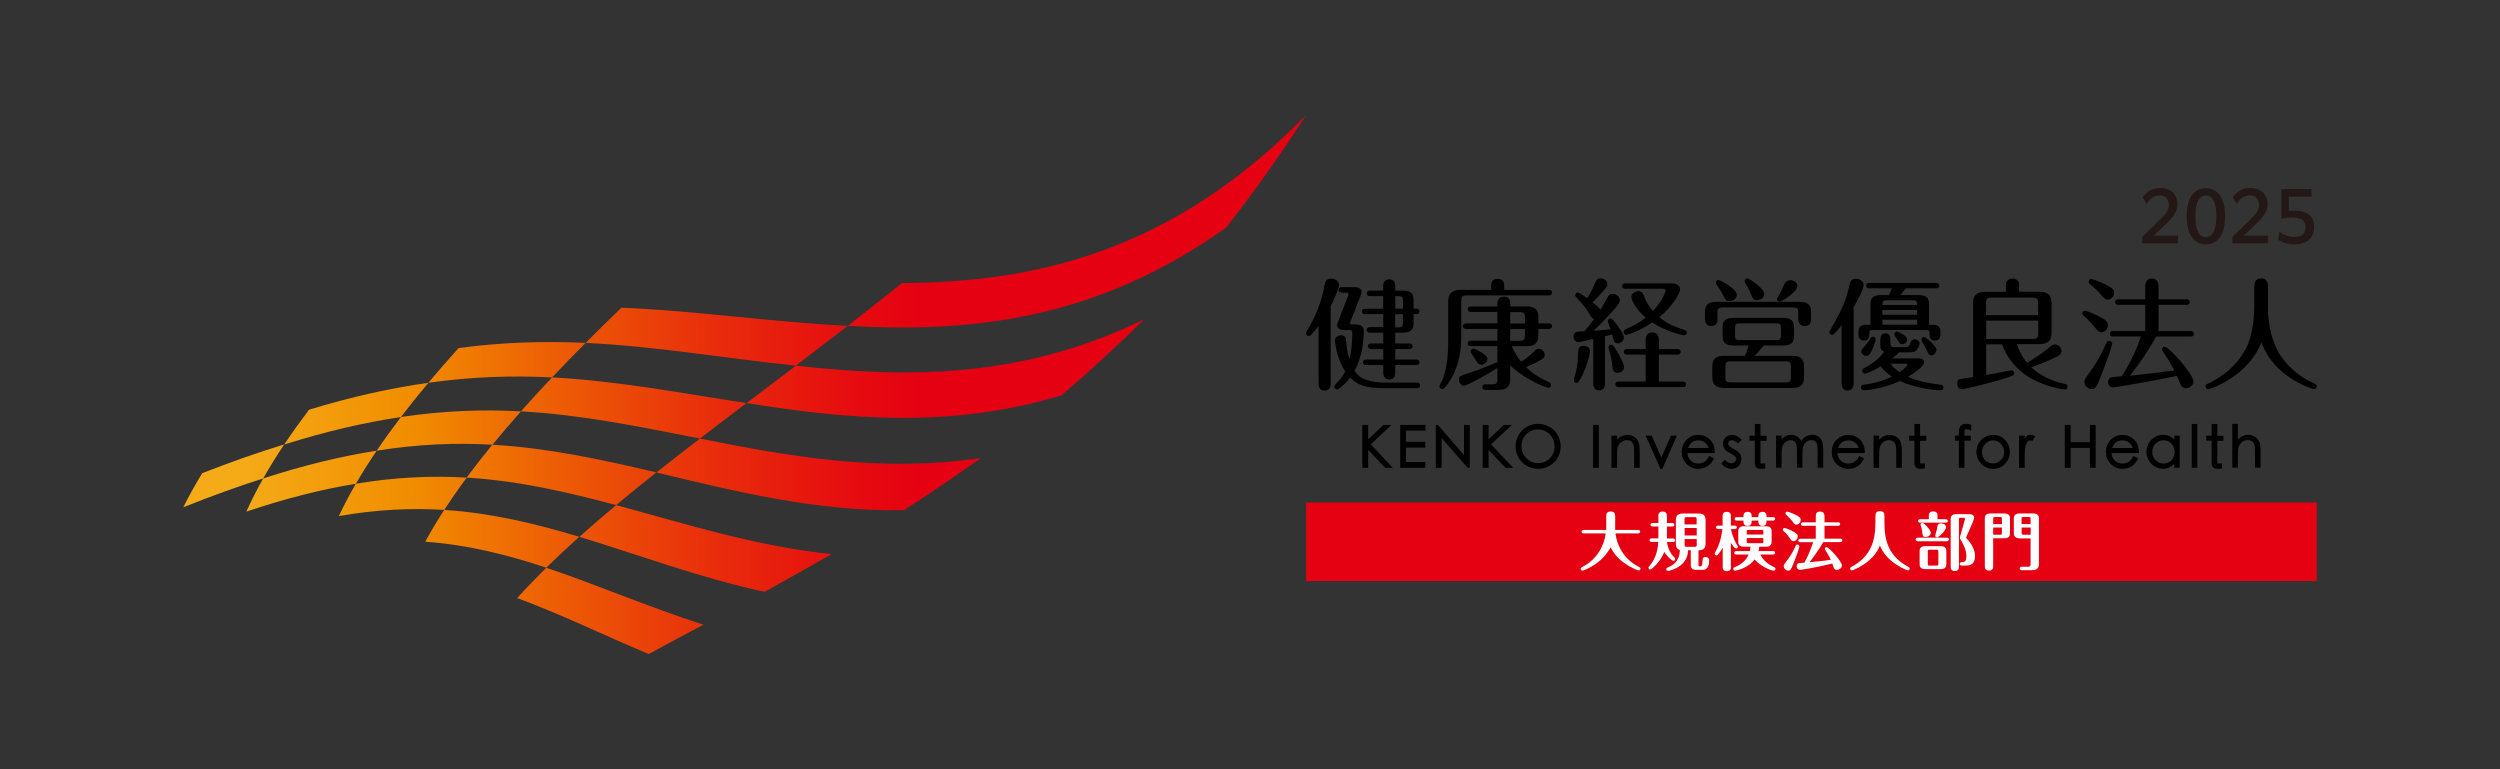 <?xml version="1.0" encoding="UTF-8"?>
<svg id="_レイヤー_1" data-name="レイヤー_1" xmlns="http://www.w3.org/2000/svg" width="260" height="80" xmlns:xlink="http://www.w3.org/1999/xlink" viewBox="0 0 260 80">
  <rect x="0" y="0" width="260" height="80" fill="#333333" stroke="none"/>
  <defs>
    <style>
      .cls-1 {
        fill: #231815;
      }

      .cls-2 {
        fill: #fff;
      }

      .cls-3 {
        fill: #e50012;
      }

      .cls-4 {
        fill: url(#_名称未設定グラデーション_19);
      }
    </style>
    <linearGradient id="_名称未設定グラデーション_19" data-name="名称未設定グラデーション 19" x1="19.06" y1="40" x2="135.84" y2="40" gradientUnits="userSpaceOnUse">
      <stop offset=".05" stop-color="#f5ab18"/>
      <stop offset=".2" stop-color="#f18e00"/>
      <stop offset=".33" stop-color="#ed5e05"/>
      <stop offset=".48" stop-color="#e82b0c"/>
      <stop offset=".6" stop-color="#e60b10"/>
      <stop offset=".66" stop-color="#e50012"/>
    </linearGradient>
  </defs>
  <path class="cls-4" d="M127.56,23.63c-13.59,9.74-26.78,10.98-39.39,10.26,1.83-1.43,3.71-2.91,5.63-4.45,13.77-.08,28.05-3.17,42.03-17.47-2.74,4.25-5.51,8.12-8.28,11.66ZM88.17,33.89c-8.12-.41-15.75-1.57-23.54-1.89-1.28,1.23-2.52,2.45-3.72,3.66,7.31.35,14.4,1.59,21.86,2.37,1.75-1.34,3.55-2.72,5.4-4.14ZM60.91,35.66c-4.22-.19-8.57-.09-13.22.54-1.09,1.21-2.14,2.42-3.14,3.61,4.56-.65,8.79-.76,12.87-.56,1.12-1.19,2.28-2.38,3.49-3.59ZM118.98,33.22c-12.77,6.22-24.76,6.09-36.2,4.81-1.77,1.33-3.48,2.63-5.13,3.89,10.3,1.64,21.06,2.73,32.75-.81,2.81-2.4,5.67-5.02,8.59-7.89ZM44.54,39.81c-3.82.54-7.91,1.43-12.4,2.8-.92,1.22-1.79,2.43-2.58,3.62,4.41-1.39,8.41-2.3,12.14-2.86.9-1.18,1.85-2.36,2.85-3.56ZM29.56,46.22c-2.67.82-5.51,1.81-8.53,2.99-.73,1.2-1.39,2.39-1.97,3.55,2.94-1.18,5.7-2.17,8.31-3,.66-1.16,1.39-2.35,2.19-3.54ZM77.64,41.92c-6.84-1.04-13.39-2.31-20.22-2.67-1.13,1.18-2.21,2.36-3.24,3.53,6.36.35,12.4,1.61,18.62,2.83,1.55-1.2,3.17-2.43,4.84-3.69ZM54.18,42.78c-3.93-.21-8.03-.08-12.48.59-.9,1.18-1.74,2.34-2.52,3.5,4.31-.69,8.27-.83,12.04-.62.94-1.15,1.93-2.31,2.97-3.47ZM102.01,47.63c-10.46,1.56-20.01-.18-29.21-2.02-1.57,1.2-3.08,2.37-4.53,3.53,8.15,1.94,16.53,4.06,25.72,3.93,2.57-1.66,5.25-3.46,8.01-5.43ZM39.17,46.87c-3.61.57-7.51,1.49-11.8,2.89-.66,1.17-1.24,2.32-1.75,3.45,4.15-1.4,7.91-2.33,11.39-2.9.66-1.13,1.38-2.28,2.17-3.44ZM68.27,49.13c-5.65-1.32-11.18-2.54-17.07-2.88-.94,1.15-1.83,2.29-2.67,3.42,5.4.33,10.46,1.5,15.55,2.86,1.33-1.12,2.73-2.25,4.19-3.4ZM48.54,49.67c-3.59-.21-7.38-.06-11.53.64-.66,1.13-1.25,2.26-1.77,3.36,3.96-.69,7.57-.85,10.97-.64.72-1.11,1.5-2.24,2.34-3.37ZM86.47,57.63c-7.95-.84-15.23-3.16-22.38-5.1-1.34,1.11-2.62,2.21-3.83,3.3,6.23,1.89,12.48,4.26,19.25,5.72,2.21-1.22,4.53-2.52,6.96-3.91ZM73.16,64.97c-5.68-1.82-10.99-4.13-16.34-5.92-1.08,1.06-2.1,2.11-3.03,3.15,4.54,1.67,8.99,3.86,13.68,5.82,1.78-.98,3.68-1.99,5.7-3.06ZM60.26,55.83c-4.56-1.37-9.13-2.48-14.06-2.8-.72,1.11-1.38,2.22-1.98,3.31,4.44.31,8.55,1.36,12.59,2.7,1.08-1.06,2.23-2.14,3.44-3.22Z"/>
  <g>
    <g>
      <g>
        <path d="M138.4,39.78c0,.25,0,.84-.64.84s-.63-.58-.63-.84v-5.88c-.41.53-.69.86-.77.93-.08.08-.14.11-.24.11-.15,0-.29-.12-.29-.28,0-.09.03-.11.14-.31.83-1.43,1.48-2.95,1.76-4.58.06-.36.14-.8.73-.8.36,0,.8.25.8.67,0,.45-.74,1.96-.87,2.21v7.93ZM147.34,39.79c.13,0,.35.04.35.29,0,.27-.24.29-.35.29h-3.27c-2.03,0-2.87-.31-3.65-1.09-.5.63-1.17,1.22-1.36,1.22-.18,0-.29-.14-.29-.28,0-.13.02-.16.2-.33.54-.53.82-1.04.93-1.26-.97-1.51-1.06-3.14-1.06-3.18,0-.38.29-.58.65-.58.41,0,.49.33.51.58.04.54.1,1.13.35,1.92.2-.89.29-1.84.29-2.75,0-.28-.15-.3-.3-.3h-.54c-.74,0-.74-.43-.74-.5,0-.1.1-.38.2-.63l.93-2.39s.06-.16.06-.2c0-.16-.16-.16-.22-.16h-.47c-.11,0-.35-.04-.35-.29,0-.26.25-.29.35-.29h1.31c.41,0,.74.18.74.5,0,.13-.09.33-.16.53l-.97,2.46c-.04.11-.09.19-.09.24,0,.15.19.15.24.15h.35c.74,0,.85.38.85.77,0,1.28-.31,2.93-.96,4.05.3.45.69.77,1.14.92.73.25,1.48.31,1.86.31h3.43ZM141.99,32.68c-.13,0-.35-.02-.35-.28,0-.27.24-.29.35-.29h1.86v-1.31h-1.36c-.11,0-.35-.04-.35-.29,0-.26.24-.29.35-.29h1.36v-.41c0-.16,0-.76.63-.76.53,0,.63.39.63.76v.41h.76c.93,0,1.14.4,1.14.99v.89h.26c.11,0,.35.02.35.28s-.24.29-.35.29h-.26v.94c0,.68-.3.99-1.14.99h-.76v1.12h1.45c.11,0,.35.04.35.29,0,.26-.24.29-.35.29h-1.45v1.09h2.16c.11,0,.35.02.35.28,0,.27-.25.29-.35.29h-2.16v.73c0,.31-.07.77-.61.77-.62,0-.64-.53-.64-.77v-.73h-1.76c-.13,0-.35-.02-.35-.28,0-.27.24-.29.35-.29h1.76v-1.09h-1.25c-.11,0-.35-.04-.35-.29,0-.26.25-.29.35-.29h1.25v-1.12h-1.38c-.11,0-.35-.04-.35-.29,0-.27.25-.29.35-.29h1.38v-1.36h-1.86ZM145.91,32.11v-.78c0-.41-.06-.53-.51-.53h-.29v1.31h.8ZM145.1,32.68v1.36h.29c.45,0,.51-.11.51-.53v-.83h-.8Z"/>
        <path d="M155.08,30.14v-.34c0-.29,0-.8.68-.8s.68.53.68.8v.34h4.61c.1,0,.35.01.35.29s-.24.29-.35.29h-8.45c-.5,0-.63.11-.63.63v3.77c0,.83-.05,2.85-1.37,4.76-.16.23-.4.58-.61.58-.15,0-.29-.13-.29-.28,0-.06.02-.12.06-.19.19-.34.29-.54.41-.93.28-.89.44-1.92.44-3.67v-4.02c0-.83.39-1.23,1.35-1.23h3.12ZM157.06,39.38c0,.74-.27,1.17-1.22,1.17h-1.29c-.1,0-.39,0-.39-.29s.28-.29.39-.29h.64c.45,0,.54-.13.54-.54v-1.16c-1.16.75-3.17,1.84-3.47,1.84s-.53-.31-.53-.62c0-.33.06-.38.88-.64.62-.2,1.58-.54,2.58-.97.09-.04.38-.18.44-.18.04,0,.06.01.1.02v-1.72h-2.74c-.11,0-.35-.03-.35-.28s.25-.29.35-.29h2.74v-1.22h-3.24c-.13,0-.35-.04-.35-.29,0-.26.24-.29.35-.29h3.24v-1.19h-2.74c-.11,0-.35-.02-.35-.28,0-.26.24-.29.35-.29h2.74v-.22c0-.18,0-.8.67-.8s.67.57.67.8v.22h1.68c.89,0,1.24.34,1.24,1.12v.64h1.08c.13,0,.35.04.35.29s-.24.29-.35.29h-1.08v.67c0,.87-.45,1.12-1.24,1.12h-1.52c.21.57.68,1.26.98,1.62.5-.33.89-.64,1.23-.97.34-.34.4-.38.58-.38.31,0,.63.28.63.64,0,.19-.09.31-.23.41-.38.28-1.45.74-1.71.86.7.69,1.18.99,2.36,1.56.09.04.24.11.24.3,0,.18-.14.29-.28.29-.16,0-2.26-.72-3.97-2.33v1.36ZM153.99,36.61c.55.35.7.47.7.73,0,.35-.38.59-.63.59-.31,0-.41-.18-.78-.79-.04-.08-.24-.35-.3-.45-.02-.05-.04-.1-.04-.14,0-.14.12-.29.29-.29.18,0,.55.23.75.35ZM157.06,33.65h1.53v-.64c0-.41-.09-.55-.54-.55h-.99v1.19ZM157.06,35.44h.99c.45,0,.54-.14.54-.54v-.68h-1.53v1.22Z"/>
        <path d="M165.71,35.25c-.21.05-1.43.33-1.57.33-.25,0-.49-.25-.49-.57,0-.53.37-.54,1.12-.55.29-.34.74-.89,1.03-1.28-.15-.04-.23-.09-.38-.33-.51-.82-.62-.99-1.13-1.55-.41-.44-.47-.49-.47-.59,0-.16.14-.29.28-.29s.78.47.97.6c.44-.69.61-1.11.67-1.25.29-.68.35-.82.73-.82s.7.29.7.6c0,.25-.09.34-.83,1.16-.23.25-.58.59-.7.73.31.26.69.58.8.78.21-.34.43-.68.67-1.16.11-.24.24-.5.6-.5.4,0,.75.33.75.67,0,.31-.33.67-.93,1.33-.85.94-1.36,1.42-1.8,1.84.48-.03,1.42-.11,1.78-.16-.05-.14-.3-.76-.3-.84,0-.15.11-.28.28-.28s.5.44.65.63c.05.08.74.97.74,1.33s-.31.63-.63.63c-.36,0-.41-.2-.59-.93-.1.03-.63.17-.74.19v4.84c0,.23,0,.79-.62.79s-.6-.58-.6-.78v-4.58ZM163.67,39.55c0-.13.19-.68.21-.79.19-.79.21-1.38.24-2.07.01-.28.02-.73.57-.73.2,0,.67.13.67.57,0,.26-.26,1.35-.8,2.5-.14.3-.38.8-.6.8-.18,0-.28-.15-.28-.28ZM167.67,37.96c-.06-.54-.15-.98-.28-1.41-.01-.04-.11-.36-.11-.44,0-.14.11-.26.28-.26.18,0,.3.21.57.63.25.39.78,1.37.78,1.7,0,.39-.4.6-.67.6-.48,0-.5-.33-.57-.82ZM171.15,36.88h-1.92c-.11,0-.35-.02-.35-.29s.25-.29.35-.29h1.92v-.88c0-.21,0-.85.68-.85s.69.63.69.85v.88h1.92c.13,0,.35.04.35.29,0,.26-.23.29-.35.29h-1.92v2.8h2.48c.13,0,.35.04.35.29s-.23.29-.35.29h-6.65c-.11,0-.35-.02-.35-.29,0-.28.25-.29.35-.29h2.8v-2.8ZM169.05,30.04c-.11,0-.35-.02-.35-.28,0-.28.24-.29.35-.29h4.81c.5,0,.87.23.87.63,0,.45-.86,1.82-2.16,2.89.87.74,1.74,1.03,2.62,1.33.19.06.25.11.25.26,0,.16-.14.29-.28.29-.06,0-.12,0-.26-.04-1.55-.38-2.51-.94-3.07-1.29-1.25.86-2.5,1.28-2.7,1.28-.15,0-.28-.14-.28-.29,0-.18.14-.25.23-.29.88-.4,1.33-.62,2.07-1.21-.92-.77-1.49-1.81-1.49-2.15s.38-.6.73-.6c.39,0,.49.25.63.6.3.78.69,1.24.89,1.46.98-1.03,1.31-2.02,1.31-2.11,0-.13-.1-.2-.25-.2h-3.91Z"/>
        <path d="M178.63,33.11c0,.24,0,.79-.66.79s-.65-.59-.65-.79v-.66c0-.8.38-1.06,1.22-1.06h8.58c.91,0,1.23.31,1.23,1.06v.66c0,.25,0,.79-.66.79s-.67-.58-.67-.79v-.55c0-.47-.1-.59-.59-.59h-7.23c-.48,0-.59.13-.59.59v.55ZM183.42,35.93c-.4.51-.68.82-.94,1.07h3.9c.78,0,1.24.25,1.24,1.12v1.11c0,.78-.36,1.12-1.24,1.12h-7.06c-.78,0-1.24-.27-1.24-1.12v-1.11c0-.79.36-1.12,1.24-1.12h2.15c.19-.4.34-.9.39-1.07h-1.57c-.79,0-1.14-.27-1.14-.99v-.89c0-.67.28-.99,1.14-.99h5.15c.77,0,1.14.25,1.14.99v.89c0,.64-.26.99-1.14.99h-2.01ZM179.87,31.31c-.38,0-.48-.21-.65-.58-.11-.23-.3-.57-.62-1.03-.12-.19-.16-.25-.16-.3,0-.16.15-.28.29-.28s1.9.9,1.9,1.56c0,.39-.41.63-.75.63ZM186.25,38.12c0-.4-.08-.54-.54-.54h-5.73c-.46,0-.54.14-.54.54v1.11c0,.4.08.54.54.54h5.73c.46,0,.54-.14.54-.54v-1.11ZM185.22,34.11c0-.39-.07-.48-.48-.48h-3.81c-.4,0-.48.09-.48.48v.77c0,.4.08.49.48.49h3.81c.4,0,.48-.09.48-.49v-.77ZM182.73,31.22c-.39,0-.44-.15-.7-.78-.18-.44-.35-.72-.53-1.02-.06-.1-.06-.15-.06-.19,0-.16.14-.28.29-.28.18,0,1.75,1.03,1.75,1.62,0,.31-.3.64-.74.64ZM186.93,29.76c0,.57-1.62,1.61-1.84,1.61-.15,0-.3-.11-.3-.26,0-.05.08-.16.21-.39.26-.43.4-.77.53-1.09.16-.41.47-.49.66-.49.39,0,.74.26.74.63Z"/>
        <path d="M192.77,39.78c0,.3,0,.83-.61.83s-.63-.55-.63-.83v-5.97c-.35.45-.79,1.02-.99,1.02-.15,0-.29-.14-.29-.28,0-.1.58-1.07.68-1.26.74-1.36,1.11-2.24,1.43-3.7.05-.23.14-.6.67-.6.37,0,.79.25.79.64,0,.44-.72,1.76-1.04,2.33v7.82ZM199.55,30.69c.64,0,1.07.19,1.07.92v2.16h.31c.33,0,.87.04.87.68v.38c0,.44-.31.59-.55.59-.58,0-.58-.49-.58-.84,0-.21-.06-.26-.39-.26h-5.46c-.16,0-.4,0-.4.2,0,.41,0,.9-.57.9-.31,0-.57-.21-.57-.59v-.38c0-.67.61-.68.87-.68h.38v-2.16c0-.74.44-.92,1.07-.92h.85c.11-.23.25-.57.3-.7h-2.33c-.11,0-.35-.03-.35-.28,0-.26.24-.29.35-.29h6.91c.12,0,.35.04.35.28,0,.26-.25.29-.35.29h-3.14c-.37.49-.41.54-.54.7h1.89ZM195.57,35.25c0-.33.15-.59.51-.59s.52.26.52.59v.38c0,.36.06.48.48.48h1.07c.29,0,.4-.08.49-.31.14-.38.2-.51.48-.51.23,0,.52.16.52.43,0,.18-.15.48-.33.7-.15.19-.36.22-.82.22h-.98c-.4.38-.5.47-.72.63h2.74c.35,0,.59.15.59.44,0,.36-1.16,1.16-1.68,1.48,1.13.49,1.96.62,3.37.82.09.01.31.04.31.29,0,.16-.12.29-.33.29-.51,0-2.58-.21-4.19-.97-1.06.49-2.69.96-3.76.96-.25,0-.31-.19-.31-.29,0-.18.12-.27.33-.29,1.04-.12,1.97-.39,2.9-.84-.3-.19-.75-.49-1.16-1.06-.96.58-1.56.75-1.65.75-.15,0-.28-.13-.28-.29,0-.14.11-.24.16-.26,1.18-.59,1.77-1.23,2.12-1.72-.4-.15-.4-.49-.4-.76v-.57ZM195.07,35.3c0,.11-.16.64-.37,1.08-.2.43-.31.63-.58.63s-.55-.2-.55-.5c0-.13.08-.21.43-.6.24-.26.38-.46.54-.74.05-.08.14-.15.24-.15.2,0,.29.16.29.29ZM199.38,31.71c.01-.4-.09-.48-.48-.48h-2.65c-.38,0-.48.08-.48.48h3.61ZM199.38,32.73v-.5h-3.61v.5h3.61ZM199.38,33.77v-.52h-3.61v.52h3.61ZM196.6,37.82c.16.23.43.52.96.88.3-.2.8-.59.8-.74,0-.14-.13-.14-.19-.14h-1.57ZM197.28,34.48c.06,0,1.06.4,1.06.83,0,.29-.25.49-.51.49-.23,0-.28-.09-.5-.47-.04-.06-.21-.31-.26-.39-.04-.05-.06-.11-.06-.19,0-.16.15-.28.29-.28ZM201.39,36.37c0,.31-.28.58-.54.58-.23,0-.29-.12-.55-.69-.08-.15-.48-.84-.48-.92,0-.15.1-.3.29-.3.17,0,1.28.97,1.28,1.33Z"/>
        <path d="M209.77,35.82c.12.39.39,1.12,1.04,1.91.92-.54,1.67-1.06,2.06-1.39.5-.43.64-.52.82-.52.39,0,.7.33.7.69s-.25.48-.71.7c-.93.44-1.94.82-2.43.99.58.57,1.86,1.41,3.48,1.72.18.04.3.11.3.29,0,.13-.09.29-.3.29-.25,0-1.76-.25-3.21-.99-1.76-.89-2.88-2.4-3.29-3.7h-1.67v3.19c.53-.09,1.43-.25,1.78-.33.08-.01.79-.16.86-.16.14,0,.28.12.28.29,0,.21-.08.25-.79.49-1.51.51-4.37,1.19-4.66,1.19-.24,0-.49-.24-.49-.57,0-.18.06-.43.33-.49.17-.04.93-.15,1.33-.2v-7.68c0-.87.39-1.19,1.32-1.19h2.09v-.67c0-.68.58-.72.69-.72.39,0,.69.27.69.67v.71h2.04c.84,0,1.33.25,1.33,1.19v3.08c0,.87-.41,1.18-1.33,1.18h-2.25ZM206.56,32.78h5.4v-1.24c0-.48-.11-.59-.58-.59h-4.24c-.48,0-.59.11-.59.59v1.24ZM211.97,33.34h-5.4v1.91h4.83c.47,0,.58-.11.58-.59v-1.32Z"/>
        <path d="M218.53,34.54c-.24,0-.29-.04-.82-.68-.25-.31-.67-.72-1.04-1.07-.06-.05-.11-.13-.11-.21,0-.13.09-.26.28-.26.14,0,.72.23,1.12.41,1.06.5,1.26.74,1.26,1.06,0,.48-.35.75-.68.75ZM219.68,35.73c0,.14-.53,1.7-1.01,2.93-.61,1.62-.74,1.8-1.16,1.8-.39,0-.73-.37-.73-.73,0-.28.09-.39.69-1.21.65-.88,1.17-1.89,1.61-2.88.05-.11.15-.19.28-.19.14,0,.31.11.31.28ZM219.2,31.16c-.27,0-.38-.14-.78-.6-.3-.37-.72-.73-1.08-1.02-.05-.05-.13-.12-.13-.23,0-.18.15-.29.28-.29s.79.23,1.41.53c.78.38.97.58.97.88,0,.45-.33.73-.67.73ZM219.78,35c-.13,0-.35-.02-.35-.28,0-.27.24-.29.35-.29h3.32v-2.73h-2.78c-.13,0-.35-.04-.35-.28,0-.27.24-.29.35-.29h2.78v-1.28c0-.21,0-.88.69-.88s.7.65.7.88v1.28h2.88c.1,0,.35.01.35.29s-.24.28-.35.28h-2.88v2.73h3.32c.1,0,.35.01.35.29s-.25.28-.35.28h-3.58c-.78,1.45-1.71,2.78-2.7,4.07,1.85-.19,2.9-.31,4.6-.55-.52-.99-1.03-1.74-1.16-1.92-.11-.16-.12-.2-.12-.26,0-.15.12-.28.29-.28.4,0,2.98,2.83,2.98,3.62,0,.41-.43.7-.78.7-.29,0-.45-.18-.55-.38-.06-.15-.33-.78-.39-.92-2.01.47-6.4,1.21-6.65,1.21-.29,0-.51-.26-.51-.57,0-.28.18-.45.34-.48.16-.02.7-.09,1.07-.11.15-.2,1.22-1.8,2.01-4.14h-2.87Z"/>
        <path d="M234.45,29.84c0-.39.08-.89.7-.89.57,0,.72.39.72.89v2.36c0,1.4.4,3.28,1.13,4.51.64,1.07,1.83,2.34,3.61,3.14.19.09.33.14.33.33,0,.18-.17.29-.29.29-.08,0-4.17-1.16-5.46-4.88-1.41,3.62-5.4,4.89-5.52,4.89-.14,0-.29-.12-.29-.29,0-.19.12-.24.35-.34,1.21-.58,2.8-1.65,3.81-3.53.21-.4.9-1.68.9-4.58v-1.91Z"/>
      </g>
      <g>
        <polygon points="144.71 44.19 143.88 44.19 142.29 45.69 142.29 44.19 141.68 44.19 141.68 48.65 142.29 48.65 142.29 46.78 144.02 48.62 144.05 48.65 144.85 48.65 142.56 46.21 144.71 44.19"/>
        <polygon points="145.62 48.65 148.23 48.65 148.23 48.05 146.22 48.05 146.22 46.55 148.23 46.55 148.23 45.95 146.22 45.95 146.22 44.79 148.25 44.79 148.25 44.19 145.62 44.19 145.62 48.65"/>
        <polygon points="152.26 47.33 149.54 44.19 149.32 44.19 149.32 48.65 149.93 48.65 149.93 45.56 152.63 48.65 152.86 48.65 152.86 44.19 152.26 44.19 152.26 47.33"/>
        <polygon points="157.23 44.19 156.4 44.19 154.81 45.69 154.81 44.19 154.2 44.19 154.2 48.65 154.81 48.65 154.81 46.78 156.54 48.62 156.57 48.65 157.37 48.65 155.07 46.21 157.23 44.19"/>
        <path d="M161.13,44.39c-.36-.2-.76-.31-1.18-.31s-.82.1-1.17.31c-.36.21-.64.49-.85.86-.21.36-.31.76-.31,1.19s.11.81.31,1.16c.21.36.5.64.86.85.36.2.76.31,1.18.31s.82-.1,1.18-.31c.36-.21.65-.49.85-.85.21-.36.31-.76.31-1.18s-.11-.82-.31-1.18c-.21-.36-.5-.65-.86-.85ZM161.68,46.42c0,.5-.17.92-.5,1.25-.33.33-.74.49-1.22.49s-.89-.17-1.22-.51c-.34-.34-.51-.75-.51-1.24s.17-.9.49-1.24c.32-.34.74-.51,1.22-.51s.89.17,1.22.51c.34.34.51.75.51,1.24Z"/>
        <rect x="165.68" y="44.19" width=".6" height="4.46"/>
        <path d="M169.96,45.44c-.21-.14-.44-.21-.69-.21-.42,0-.79.17-1.1.5v-.42h-.58v3.34h.58v-1.25c0-.42.02-.71.05-.84.03-.13.1-.26.19-.39.09-.12.21-.22.35-.29.27-.14.58-.12.77-.04.09.04.17.1.23.18.06.08.11.18.14.3.03.12.05.37.05.73v1.6h.58v-1.72c0-.41-.04-.73-.12-.95-.09-.22-.23-.41-.44-.55Z"/>
        <polygon points="172.78 47.59 171.78 45.31 171.15 45.31 172.69 48.76 172.88 48.76 174.4 45.31 173.78 45.31 172.78 47.59"/>
        <path d="M178.34,47.02c-.01-.55-.18-.99-.51-1.31-.33-.32-.74-.48-1.22-.48s-.89.18-1.22.52c-.33.34-.49.76-.49,1.25s.16.9.49,1.24c.33.34.74.52,1.24.52.7,0,1.24-.34,1.59-1l.04-.08-.5-.26-.04.08c-.25.48-.62.71-1.13.71-.31,0-.56-.11-.77-.32-.19-.2-.31-.46-.33-.77h2.85v-.09ZM175.57,46.59c.18-.53.53-.79,1.05-.79.27,0,.51.08.72.24.18.14.3.32.36.55h-2.13Z"/>
        <path d="M180.12,45.78c.18,0,.38.1.58.29l.06.06.38-.39-.06-.06c-.31-.3-.61-.45-.9-.45s-.53.09-.72.26c-.18.17-.27.39-.27.64s.07.45.2.6c.12.15.31.29.56.41.23.12.39.22.49.31.08.08.12.17.12.29s-.05.22-.15.31c-.1.09-.22.14-.36.14-.2,0-.41-.11-.6-.32l-.06-.07-.37.41.05.06c.12.15.28.27.45.36.18.08.36.13.55.13.29,0,.54-.1.74-.3.2-.2.3-.45.3-.74,0-.23-.07-.43-.21-.59-.13-.15-.32-.3-.57-.43-.23-.12-.39-.23-.49-.31-.08-.07-.12-.16-.12-.26s.04-.18.11-.25c.08-.07.17-.1.28-.1Z"/>
        <path d="M183.09,44.09h-.59v1.22h-.56v.52h.56v2.3c0,.21.05.37.15.47.1.1.25.16.46.16.1,0,.24-.01.41-.04h.07v-.52h-.33c-.11,0-.15,0-.16,0,0,0-.01-.04-.01-.13v-2.23h.64v-.52h-.64v-1.22Z"/>
        <path d="M188.49,45.23c-.28,0-.53.07-.75.21-.17.11-.31.25-.43.43-.08-.18-.19-.32-.34-.43-.2-.14-.43-.22-.68-.22-.39,0-.73.16-1,.46v-.38h-.58v3.34h.58v-1.43c0-.42.04-.72.13-.89.08-.17.2-.3.34-.4.14-.1.29-.14.46-.14s.29.04.4.13c.11.09.18.19.21.32.03.14.05.37.05.7v1.71h.57v-1.33c0-.4.03-.7.09-.89.06-.19.16-.34.32-.46.16-.12.32-.18.5-.18s.32.04.42.12c.1.08.17.18.2.3.03.13.05.34.05.62v1.82h.59v-1.82c0-.64-.11-1.05-.35-1.28-.23-.22-.49-.33-.78-.33Z"/>
        <path d="M193.94,47.02c-.01-.55-.18-.99-.51-1.31-.33-.32-.74-.48-1.22-.48s-.89.18-1.22.52c-.33.34-.49.76-.49,1.25s.16.9.49,1.24c.33.34.74.52,1.24.52.7,0,1.24-.34,1.59-1l.04-.08-.5-.26-.04.08c-.25.48-.62.71-1.13.71-.31,0-.56-.11-.77-.32-.19-.2-.31-.46-.33-.77h2.85v-.09ZM191.17,46.59c.18-.53.53-.79,1.05-.79.27,0,.51.08.72.24.18.14.3.32.36.55h-2.13Z"/>
        <path d="M197.22,45.44c-.21-.14-.44-.21-.69-.21-.42,0-.79.17-1.1.5v-.42h-.58v3.34h.58v-1.25c0-.42.02-.71.05-.84.03-.13.1-.26.19-.39.09-.12.21-.22.35-.29.27-.14.58-.12.77-.04.09.04.17.1.23.18.06.08.11.18.14.3.03.12.05.37.05.73v1.6h.58v-1.72c0-.41-.04-.73-.12-.95-.09-.22-.23-.41-.44-.55Z"/>
        <path d="M199.69,44.09h-.59v1.22h-.56v.52h.56v2.3c0,.21.05.37.15.47.1.1.25.16.46.16.1,0,.24-.01.41-.04h.07v-.52h-.33c-.11,0-.15,0-.16,0,0,0-.01-.04-.01-.13v-2.23h.64v-.52h-.64v-1.22Z"/>
        <path d="M204.44,44.09c-.25,0-.43.08-.55.23-.12.15-.17.37-.17.67v.32h-.41v.52h.41v2.82h.58v-2.82h.66v-.52h-.66v-.26c0-.2.03-.3.05-.34,0-.02.03-.07.16-.07.11,0,.24.03.38.09l.12.05v-.6l-.06-.02c-.2-.06-.37-.09-.5-.09Z"/>
        <path d="M207.28,45.23c-.48,0-.9.18-1.23.52-.34.34-.5.77-.5,1.25s.17.89.5,1.24c.33.34.75.52,1.24.52s.9-.17,1.23-.52c.33-.34.5-.76.5-1.24s-.17-.9-.5-1.25c-.34-.35-.75-.52-1.23-.52ZM207.28,45.8c.31,0,.58.12.81.36.23.24.34.52.34.85s-.11.61-.34.84c-.23.23-.49.35-.82.35s-.59-.11-.81-.34c-.22-.23-.33-.51-.33-.84s.11-.61.34-.86c.23-.24.49-.36.8-.36Z"/>
        <path d="M210.75,45.38c-.06.05-.12.12-.18.19v-.26h-.59v3.34h.59v-1.16c0-.52.03-.88.07-1.07.05-.19.12-.34.22-.46.14-.16.28-.2.42-.12l.07.04.31-.5-.08-.04c-.29-.16-.6-.16-.84.03Z"/>
        <polygon points="217.35 45.99 215.35 45.99 215.35 44.19 214.74 44.19 214.74 48.65 215.35 48.65 215.35 46.58 217.35 46.58 217.35 48.65 217.95 48.65 217.95 44.19 217.35 44.19 217.35 45.99"/>
        <path d="M222.45,47.02c-.01-.55-.18-.99-.51-1.31-.33-.32-.74-.48-1.22-.48s-.89.18-1.22.52c-.33.34-.49.76-.49,1.25s.16.9.49,1.24c.33.34.74.52,1.24.52.7,0,1.24-.34,1.59-1l.04-.08-.5-.26-.04.08c-.25.48-.62.71-1.13.71-.31,0-.56-.11-.77-.32-.19-.2-.31-.46-.33-.77h2.85v-.09ZM219.67,46.59c.18-.53.53-.79,1.05-.79.27,0,.51.08.72.24.18.14.3.32.36.55h-2.13Z"/>
        <path d="M226.13,45.73c-.32-.34-.71-.51-1.17-.51s-.88.17-1.22.52c-.34.34-.51.76-.51,1.24s.17.9.5,1.25c.34.35.75.52,1.24.52.43,0,.81-.17,1.15-.51v.41h.57v-3.34h-.57v.42ZM225.82,46.14c.23.23.34.51.34.86s-.11.64-.34.87c-.23.23-.5.34-.82.34s-.59-.12-.82-.36c-.23-.24-.35-.52-.35-.85s.11-.61.34-.85c.23-.24.5-.36.83-.36s.6.11.83.35Z"/>
        <rect x="227.94" y="44.09" width=".58" height="4.56"/>
        <path d="M230.6,44.09h-.59v1.22h-.56v.52h.56v2.3c0,.21.05.37.15.47.1.1.25.16.46.16.1,0,.24-.01.41-.04h.07v-.52h-.33c-.11,0-.15,0-.16,0,0,0-.01-.04-.01-.13v-2.23h.64v-.52h-.64v-1.22Z"/>
        <path d="M234.97,45.98c-.09-.22-.23-.41-.44-.55-.21-.14-.44-.21-.69-.21-.42,0-.79.17-1.1.5v-1.64h-.58v4.56h.58v-1.25c0-.42.02-.71.05-.84.03-.13.1-.26.19-.39.09-.12.21-.22.35-.29.27-.14.59-.13.8-.03.1.05.18.12.24.22.06.1.1.21.12.32.02.12.03.34.03.66v1.6h.58v-1.72c0-.41-.04-.73-.12-.95Z"/>
      </g>
      <g>
        <rect class="cls-3" x="135.84" y="52.26" width="105.1" height="8.17"/>
        <g>
          <path class="cls-2" d="M164.71,55.47c-.09,0-.22-.02-.22-.18s.14-.18.22-.18h2.34c0-.11,0-.14,0-.32v-1.09c0-.16,0-.51.46-.51.35,0,.47.18.47.51v1.41h2.38c.08,0,.22.02.22.18s-.15.18-.22.18h-2.35c.14,1.24.88,2.71,2.42,3.47.08.04.18.09.18.21,0,.11-.09.18-.18.18-.09,0-.74-.26-1.35-.67-.73-.49-1.18-.98-1.57-1.73-.19.32-.65,1.09-1.57,1.73-.62.43-1.28.69-1.37.69-.09,0-.18-.07-.18-.18,0-.12.09-.16.19-.22,1.53-.78,2.27-2.25,2.41-3.48h-2.31Z"/>
          <path class="cls-2" d="M172.47,53.69c0-.14,0-.49.44-.49s.45.34.45.49v.71h.55c.07,0,.22.01.22.18s-.16.18-.22.18h-.55v1.24h.63c.07,0,.22.02.22.19s-.15.18-.22.18h-.62c.11.91.59,1.44.78,1.62.03.04.07.08.07.15,0,.1-.07.19-.18.19-.1,0-.54-.3-.96-.93-.07.19-.28.74-.89,1.38-.13.13-.44.45-.57.45-.1,0-.18-.08-.18-.19,0-.07.05-.12.08-.15.79-.9.9-1.92.94-2.53h-.69c-.08,0-.22-.03-.22-.18s.15-.19.22-.19h.7c0-.39,0-.4,0-.62v-.62h-.6c-.08,0-.22-.02-.22-.18s.15-.18.22-.18h.6v-.71ZM175.56,57.24c-.01.33-.11,1.05-.77,1.55-.61.47-1.26.59-1.32.59-.1,0-.18-.08-.18-.18,0-.13.1-.16.16-.19,1.22-.47,1.24-1.44,1.25-1.81-.38-.1-.41-.45-.41-.6v-2.56c0-.35.18-.63.69-.63h1.72c.51,0,.68.29.68.63v2.56c0,.63-.55.63-.74.63v1.5c0,.11,0,.18.14.18.2,0,.24-.06.27-.42.03-.42.04-.56.32-.56.21,0,.38.11.38.33,0,.57-.15,1.01-.71,1.01h-.65c-.39,0-.55-.2-.55-.5v-1.54h-.28ZM175.19,54.54h1.26v-.57c0-.12-.05-.19-.18-.19h-.9c-.14,0-.18.07-.18.19v.57ZM176.46,54.91h-1.26v.78h1.26v-.78ZM176.46,56.06h-1.26v.63c0,.12.05.18.18.18h.9c.14,0,.18-.07.18-.18v-.63Z"/>
          <path class="cls-2" d="M180.02,58.87c0,.22,0,.53-.43.53s-.43-.3-.43-.53v-1.92c-.21.4-.47.72-.52.76-.03.03-.07.05-.13.05-.11,0-.18-.09-.18-.18,0-.04.01-.08.04-.12.3-.5.63-1.3.76-2.44h-.45c-.08,0-.22-.03-.22-.18s.15-.18.22-.18h.47v-.91c0-.22,0-.52.43-.52s.43.29.43.52v.91h.4c.07,0,.22.02.22.18s-.16.18-.22.18h-.39c.2.97.53,1.5.68,1.73.03.04.04.08.04.11,0,.1-.09.18-.18.18-.16,0-.4-.36-.55-.59v2.42ZM180.58,57.67c-.09,0-.22-.03-.22-.18,0-.16.14-.18.22-.18h1.41c.03-.16.05-.3.06-.45h-.7c-.34,0-.57-.15-.57-.5v-1.13c0-.32.19-.5.57-.5h2.33c.33,0,.57.14.57.5v1.13c0,.32-.19.5-.57.5h-.72c-.02.24-.05.37-.07.45h1.5c.08,0,.22.02.22.18s-.14.18-.22.18h-1.32c.27.59.88,1.07,1.47,1.33.09.04.11.11.11.17,0,.11-.08.18-.18.18-.33,0-1.46-.52-1.99-1.17-.72.97-1.99,1.17-2.05,1.17-.09,0-.17-.08-.17-.18,0-.13.09-.16.16-.19.28-.11,1.07-.45,1.44-1.31h-1.28ZM182.87,53.78c0-.24,0-.55.42-.55s.43.3.43.55h.67c.08,0,.22.02.22.18s-.15.18-.22.18h-.67c0,.24,0,.55-.42.55s-.43-.3-.43-.55h-.7c0,.25,0,.55-.42.55s-.43-.3-.43-.55h-.7c-.08,0-.22-.02-.22-.18s.15-.18.22-.18h.7c0-.24,0-.55.43-.55s.42.3.42.55h.7ZM183.39,55.59v-.32c0-.13-.03-.16-.16-.16h-1.41c-.14,0-.16.05-.16.16v.32h1.74ZM181.66,55.96v.37c0,.12.03.16.16.16h1.41c.13,0,.16-.04.16-.16v-.37h-1.74Z"/>
          <path class="cls-2" d="M186.53,56.28c-.18,0-.23-.07-.4-.32-.26-.39-.51-.63-.65-.75-.03-.03-.07-.06-.07-.13,0-.1.09-.17.17-.17.07,0,.4.1.78.3.56.28.6.41.6.55,0,.39-.28.53-.45.53ZM187.15,56.81c0,.05-.27.92-.67,1.89-.23.55-.3.65-.5.65-.23,0-.47-.22-.47-.47,0-.14.02-.17.24-.45.59-.74.91-1.46,1.01-1.69.02-.05.05-.11.16-.11.07,0,.21.06.21.18ZM186.83,54.56c-.17,0-.2-.04-.46-.39-.16-.2-.28-.32-.64-.67-.02-.02-.05-.05-.05-.11,0-.09.09-.18.19-.18.06,0,.42.11.79.29.54.26.61.38.61.55,0,.36-.26.51-.44.51ZM188.84,56.02v-1.34h-1.33c-.07,0-.22-.02-.22-.18s.15-.18.22-.18h1.33v-.54c0-.26,0-.58.45-.58s.46.34.46.58v.54h1.41c.07,0,.22.01.22.18s-.15.18-.22.18h-1.41v1.34h1.63c.07,0,.22.01.22.18s-.15.18-.22.18h-1.76c-.36.66-1.11,1.69-1.43,2.09,1.01-.08,1.64-.17,2.21-.25-.09-.2-.26-.54-.54-.98-.07-.11-.08-.11-.08-.16,0-.09.08-.18.18-.18.24,0,1.6,1.48,1.6,1.91,0,.28-.32.46-.53.46-.05,0-.22-.01-.31-.19-.03-.07-.14-.4-.16-.47-1.92.47-3.29.66-3.37.66-.2,0-.34-.21-.34-.4,0-.08.03-.2.13-.26.07-.05.13-.05.67-.09.25-.43.6-1.17.92-2.13h-1.33c-.07,0-.22-.01-.22-.18,0-.16.15-.18.22-.18h1.59Z"/>
          <path class="cls-2" d="M195.05,53.75c0-.27,0-.59.45-.59.48,0,.48.29.48.59v.61c0,1.84.42,3.49,2.5,4.6.05.03.13.07.13.18,0,.11-.09.18-.18.18-.13,0-2.27-.83-2.92-2.6-.64,1.77-2.79,2.6-2.92,2.6-.09,0-.18-.07-.18-.18,0-.11.09-.15.13-.18,2.08-1.11,2.5-2.77,2.5-4.6v-.61Z"/>
          <path class="cls-2" d="M202.47,55.92c.08,0,.22.03.22.18s-.15.19-.22.19h-3.02c-.08,0-.22-.03-.22-.19s.15-.18.22-.18h3.02ZM200.6,54v-.36c0-.15,0-.24.09-.33.1-.09.24-.13.36-.13.18,0,.35.09.42.21.03.07.03.14.03.25v.36h.85c.07,0,.22.02.22.18s-.14.18-.22.18h-2.65c-.07,0-.22-.02-.22-.18s.14-.18.22-.18h.9ZM202.42,58.69c0,.39-.28.5-.58.5h-1.62c-.34,0-.58-.14-.58-.5v-1.39c0-.39.27-.5.58-.5h1.62c.34,0,.58.14.58.5v1.39ZM200.28,55.85c-.31,0-.32-.13-.38-.62,0-.07-.06-.28-.11-.47-.02-.07-.06-.15-.06-.2,0-.09.09-.18.19-.18.21,0,.88.76.88,1,0,.29-.26.46-.52.46ZM201.59,57.34c0-.13-.03-.17-.17-.17h-.76c-.14,0-.17.04-.17.17v1.31c0,.13.03.17.17.17h.76c.15,0,.17-.04.17-.17v-1.31ZM202.39,54.81c0,.39-.79,1.08-.92,1.08s-.21-.09-.21-.18c0-.05.11-.4.18-.67.01-.06.05-.32.07-.38.06-.18.18-.23.38-.23.12,0,.5.1.5.38ZM203.73,58.84c0,.22,0,.55-.43.55s-.43-.31-.43-.55v-4.87c0-.39.28-.5.58-.5h1.33c.3,0,.53.11.53.37,0,.07-.02.16-.13.43l-.66,1.52s-.05.11-.05.13.08.1.09.12c.74.78.84,1.46.84,1.77,0,1.01-.66,1.01-.92,1.01h-.45c-.08,0-.22-.02-.22-.18,0-.18.17-.18.26-.18.27,0,.43-.11.43-.63,0-.2,0-.7-.54-1.61-.11-.17-.13-.2-.13-.28,0-.05,0-.07.07-.31l.43-1.53c.03-.1.03-.11.03-.13,0-.12-.11-.12-.16-.12h-.3c-.14,0-.17.04-.17.18v4.83Z"/>
          <path class="cls-2" d="M207.29,58.81c0,.22,0,.53-.43.53s-.44-.32-.44-.53v-4.91c0-.39.28-.5.58-.5h1.46c.34,0,.58.15.58.5v1.58c0,.39-.28.5-.58.5h-1.17v2.83ZM208.2,54.5v-.56c0-.13-.03-.17-.17-.17h-.57c-.15,0-.17.06-.17.17v.56h.91ZM207.29,54.86v.75h.74c.15,0,.17-.07.17-.17v-.58h-.91ZM210.02,55.98c-.34,0-.58-.14-.58-.5v-1.58c0-.39.29-.5.58-.5h1.45c.34,0,.58.15.58.5v4.77c0,.34-.17.63-.69.63h-1.09c-.09,0-.22-.03-.22-.18s.14-.18.22-.18h.65c.21,0,.26-.09.26-.26v-2.69h-1.17ZM211.18,54.5v-.56c0-.13-.03-.17-.17-.17h-.59c-.14,0-.18.06-.18.17v.56h.94ZM210.25,54.86v.58c0,.12.03.17.18.17h.76v-.75h-.94Z"/>
        </g>
      </g>
    </g>
    <g>
      <path class="cls-1" d="M222.8,24.63l1.74-1.69c.67-.67,1.02-1.04,1.02-1.62,0-.62-.38-1-.97-1s-1.02.34-1.34.9l-.41-.7c.43-.64,1.08-.97,1.83-.97,1.07,0,1.79.67,1.79,1.68,0,.84-.48,1.37-1.37,2.23l-1.11,1.06h2.53v.78h-3.71v-.67Z"/>
      <path class="cls-1" d="M227.41,22.49c0-1.89.76-2.92,2-2.92s2,1.03,2,2.92-.76,2.92-2,2.92-2-1.03-2-2.92ZM230.5,22.49c0-1.47-.4-2.16-1.09-2.16s-1.09.69-1.09,2.16.4,2.16,1.09,2.16,1.09-.68,1.09-2.16Z"/>
      <path class="cls-1" d="M232.18,24.63l1.74-1.69c.67-.67,1.02-1.04,1.02-1.62,0-.62-.38-1-.97-1s-1.02.34-1.35.9l-.41-.7c.43-.64,1.08-.97,1.83-.97,1.07,0,1.79.67,1.79,1.68,0,.84-.48,1.37-1.37,2.23l-1.11,1.06h2.53v.78h-3.71v-.67Z"/>
      <path class="cls-1" d="M237.09,24.1c.41.34.93.54,1.52.54.75,0,1.17-.33,1.17-1.01,0-.63-.36-1.01-1.44-1.01-.4,0-.8.06-1.07.14v-3.09h3.13v.78h-2.36v1.5c.2-.03.46-.04.68-.04,1.22,0,1.95.57,1.95,1.71s-.8,1.8-2.04,1.8c-.69,0-1.28-.19-1.71-.49l.16-.82Z"/>
    </g>
  </g>
</svg>